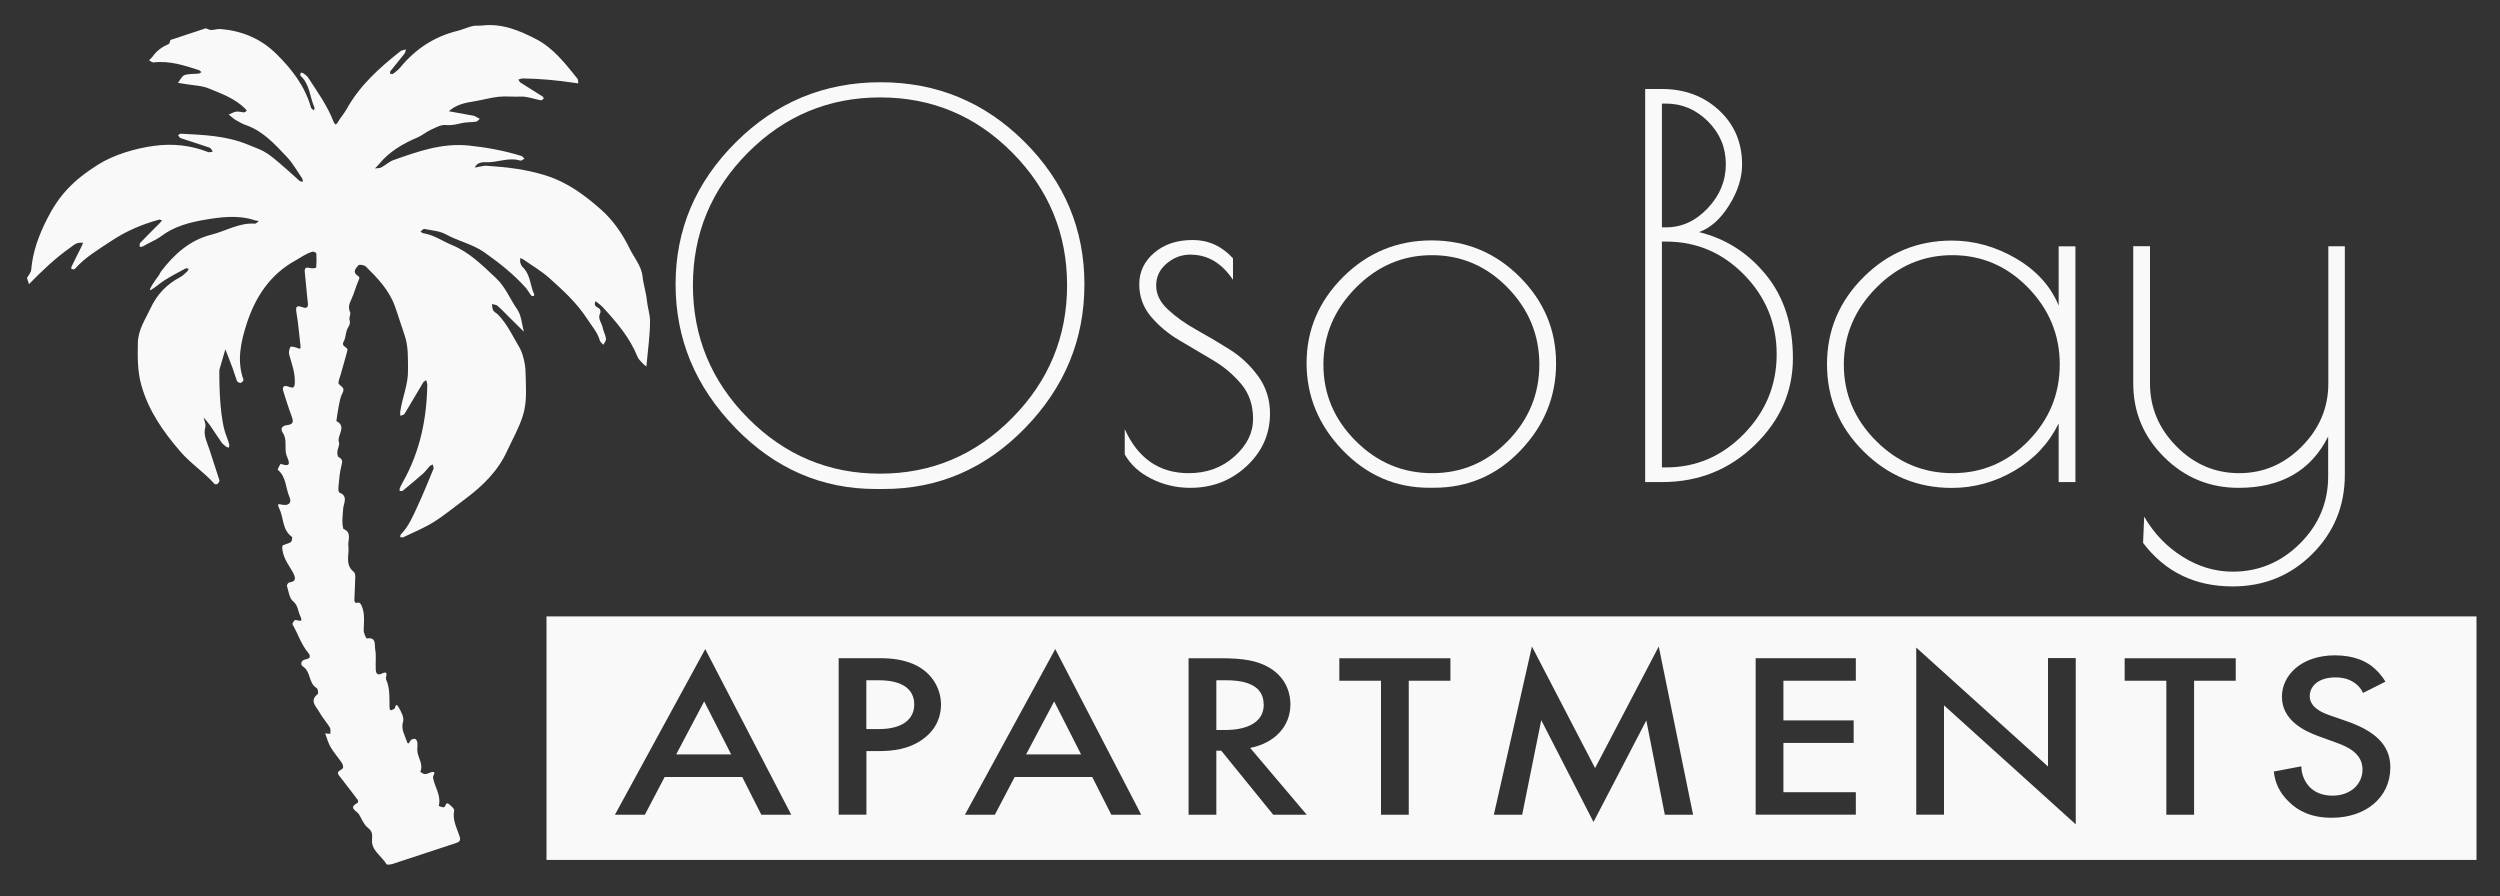 <?xml version="1.0" encoding="UTF-8"?>
<svg id="logos" xmlns="http://www.w3.org/2000/svg" viewBox="0 0 300 107.56">
  <rect x="0" y="0" width="300" height="107.56" fill="#333333" stroke="none"/>
  <defs>
    <style>
      .cls-1 {
        fill: #f9f9f9;
      }
    </style>
  </defs>
  <path class="cls-1" d="M3.48,34.1c1.54-1.58,3.13-3.1,4.94-4.38.26-.18.5-.4.79-.52.22-.09.5-.06.76-.08-.07.18-.13.36-.22.53-.39.79-.8,1.58-1.18,2.38-.04.07,0,.27.04.27.12.02.31.04.37-.03,1.23-1.4,2.82-2.32,4.35-3.34,1.78-1.19,3.7-2.01,5.75-2.57.11-.03.24.06.37.09-.08.1-.16.2-.25.29-.8.81-1.61,1.6-2.39,2.42-.08.09-.03.3-.05.46.13-.01.28.01.38-.05.72-.43,1.57-.76,2.19-1.22,1.57-1.19,3.44-1.67,5.2-1.97,1.94-.33,4.02-.62,6.03.05.16.05.33.06.5.09-.15.11-.32.33-.46.32-1.88-.14-3.47.87-5.2,1.31-2.64.66-4.52,2.37-6.11,4.47-.08.11-.11.25-.19.36-1.28,1.75-1.18,1.92-1.01,1.82.59-.32,1.09-.82,1.67-1.18.82-.51,1.67-.96,2.52-1.41.09-.05.24.03.37.05-.06.1-.09.22-.17.3-.28.25-.55.54-.88.71-1.6.84-2.77,2.08-3.53,3.71-.63,1.36-1.52,2.6-1.53,4.24-.02,1.68-.05,3.31.41,4.96.86,3.08,2.59,5.56,4.66,7.97,1.26,1.48,2.87,2.49,4.13,3.92.06.06.29.06.36,0,.12-.11.27-.33.23-.44-.38-1.24-.82-2.46-1.2-3.7-.27-.87-.77-1.69-.49-2.69.09-.34-.13-.76-.21-1.15.25.31.53.6.76.93.47.68.91,1.38,1.38,2.05.14.2.35.37.55.52.09.07.23.09.34.13.02-.12.08-.26.05-.37-.09-.33-.19-.66-.32-.97-.77-1.88-.88-5.68-.87-7.83,0-.06,0-.13.01-.19.23-.81.47-1.63.71-2.44.29.75.59,1.49.87,2.25.19.51.33,1.04.53,1.55.05.12.31.25.44.23.14-.03.36-.29.34-.37-.84-2.32-.3-4.62.4-6.79,1.03-3.15,2.78-5.85,5.84-7.54.68-.37,1.3-.86,2.06-1.05.13-.03.44.13.44.21.04.57.03,1.14-.02,1.7,0,.05-.46.12-.68.06-.49-.12-.76-.1-.68.53.14,1.2.21,2.42.36,3.62.08.62-.17.71-.66.54-.63-.22-.84-.14-.71.63.23,1.32.33,2.67.49,4.01.06.49-.17.33-.44.23-.25-.09-.72-.19-.76-.11-.14.26-.24.63-.16.91.29,1.08.7,2.1.68,3.27-.01.76-.15.81-.77.59-.52-.19-.79,0-.61.57.31.98.61,1.95.97,2.91.23.6.34,1.05-.51,1.14-.59.07-.88.4-.51.95.56.84.13,1.82.44,2.7.21.59.76,1.51-.7,1-.04-.01-.41.67-.36.71,1.04.85.93,2.2,1.41,3.28.27.61-.02,1.02-.75.93-.49-.06-.83-.27-.49.41.56,1.12.34,2.58,1.53,3.43.08.06,0,.54-.13.63-.32.22-1.02.31-1.03.49-.03.51.14,1.05.35,1.53.26.58.66,1.09.95,1.66.27.52.45,1.06-.46,1.16-.11.01-.31.31-.28.41.2.64.28,1.47.73,1.84.62.51.58,1.18.86,1.76.44.91-.2.5-.59.5-.12,0-.38.43-.33.52.65,1.11,1.02,2.38,1.86,3.38.37.44.26.73-.28.82-.63.11-.63.67-.33.86.98.61.65,2.02,1.66,2.59.14.08.21.64.11.72-1.03.83-.17,1.49.19,2.14.36.66.88,1.24,1.28,1.88.11.19.04.49.05.74-.21-.01-.41-.02-.62-.04.21.55.36,1.15.66,1.65.38.65.89,1.22,1.32,1.85.11.16.19.39.17.57-.04.38-1,.37-.44,1.04.28.34.54.7.81,1.05.46.6.93,1.19,1.38,1.81.06.08.05.33,0,.36-1.21.61-.1.95.16,1.38.33.55.57,1.22,1.04,1.59.59.46.56.81.52,1.5-.08,1.24,1.16,1.91,1.74,2.89.06.1.5.04.73-.03,2.52-.82,5.04-1.67,7.56-2.49.47-.15.65-.31.47-.85-.33-.99-.87-1.94-.64-3.08.04-.19-.34-.51-.57-.72-.49-.43-.42.3-.66.34-.2.03-.62-.16-.62-.16.31-1.21-.43-2.19-.67-3.28-.03-.12-.02-.27.04-.37.15-.3.19-.51-.25-.4-.26.06-.52.23-.78.23-.19,0-.56-.27-.55-.29.36-.85-.2-1.55-.34-2.31-.07-.36.02-.76-.01-1.13-.01-.17-.11-.42-.24-.48-.13-.06-.39,0-.52.11-.19.15-.32.81-.54.1-.23-.73-.7-1.39-.42-2.31.15-.47-.24-1.2-.54-1.72-.41-.7-.35.19-.55.22-.22.04-.53.45-.54-.28-.02-1.08.07-2.21-.41-3.26-.14-.3.47-1.19-.6-.68-.47.22-.63-.15-.64-.48-.05-.82.08-1.66-.07-2.46-.09-.5.18-1.51-1-1.31-.08.01-.38-.64-.38-.98.02-.96.16-1.92-.21-2.86-.16-.39-.31-.57-.73-.4-.02,0-.18-.22-.18-.33.03-.94.09-1.89.11-2.83,0-.19-.04-.47-.16-.57-1.13-.89-.53-2.07-.67-3.15-.08-.64.47-1.63-.6-2.02-.22-.82-.07-1.63-.02-2.46.04-.57.64-1.49-.45-1.9-.11-.04-.15-.44-.12-.67.09-.88.14-1.77.37-2.62.13-.49.12-.72-.34-.97-.14-.07-.18-.44-.16-.66.03-.38.3-.8.19-1.11-.28-.85,1.01-1.87-.31-2.56.1-.62.17-1.25.3-1.87.1-.5.19-1.04.43-1.48.35-.63-.12-.75-.43-1.09-.15-.17.1-.72.2-1.08.27-.99.58-1.97.83-2.97.1-.41-.82-.41-.45-1.05.21-.37.23-.86.35-1.29.13-.43.54-.76.35-1.31-.09-.27.18-.68.07-.92-.26-.57-.1-1.01.14-1.52.36-.77.56-1.61.91-2.38.16-.37-.03-.38-.24-.55-.56-.45-.05-.87.19-1.19.08-.11.69-.03.88.15,1.41,1.39,2.78,2.82,3.48,4.73.42,1.15.76,2.33,1.17,3.49.48,1.37.4,2.78.42,4.2.03,1.77-.71,3.35-.94,5.05-.02.15.01.3.02.45.17-.07.42-.1.5-.23.76-1.25,1.49-2.52,2.24-3.77.07-.12.24-.18.36-.27.05.18.13.36.13.54-.06,4.14-.89,8.08-2.95,11.72-.13.24-.26.48-.36.73-.03.08,0,.2,0,.3.13,0,.29.04.37-.03.83-.68,1.65-1.36,2.45-2.07.28-.25.5-.58.76-.85.1-.1.25-.16.38-.23.04.18.15.4.09.54-.61,1.48-1.21,2.96-1.88,4.41-.56,1.2-1.06,2.45-2.02,3.43-.07.07-.07.22-.1.33.13.01.28.08.37.03,1.23-.59,2.51-1.11,3.66-1.83,1.33-.83,2.55-1.86,3.81-2.79,2.09-1.55,3.91-3.35,5-5.74.64-1.39,1.4-2.7,1.88-4.2.51-1.6.38-3.14.35-4.73-.01-.57-.03-1.16-.15-1.71-.13-.6-.28-1.22-.58-1.74-.81-1.36-1.47-2.83-2.6-3.99-.18-.18-.45-.29-.57-.5-.12-.21-.11-.5-.15-.76.22.07.5.07.66.21.48.41.91.87,1.36,1.32.6.59,1.21,1.19,1.81,1.79-.25-.9-.29-1.95-.79-2.67-.87-1.24-1.42-2.71-2.56-3.77-1.61-1.5-3.16-3.08-5.26-3.95-1.16-.48-2.21-1.24-3.49-1.43-.11-.02-.2-.13-.3-.2.15-.11.33-.34.46-.31.87.18,1.83.23,2.59.65,1.48.83,3.15,1.14,4.61,2.16,1.81,1.27,3.49,2.61,4.96,4.24.25.28.42.63.65.93.05.07.2.07.3.07.03,0,.1-.13.08-.17-.5-1.08-.45-2.39-1.39-3.3-.13-.13-.23-.32-.28-.5-.05-.18-.01-.38-.02-.57.12.04.25.06.34.13,1.06.74,2.2,1.4,3.16,2.26,1.64,1.47,3.29,2.97,4.5,4.84.55.86,1.27,1.63,1.56,2.66.05.19.28.34.42.5.12-.24.36-.51.32-.73-.07-.46-.32-.9-.41-1.36-.11-.57-.65-1.07-.28-1.73.07-.12,0-.45-.11-.52-.35-.22-.74-.37-.45-.89.29.24.62.46.88.74,1.64,1.79,3.22,3.62,4.14,5.92.13.33.46.6.71.88.1.11.24.19.37.29,0-.13.02-.25.03-.38.15-1.69.4-3.39.4-5.08,0-.81-.3-1.63-.38-2.48-.09-.95-.42-1.89-.52-2.88-.13-1.23-1.03-2.26-1.57-3.37-.82-1.68-1.93-3.31-3.34-4.57-1.99-1.77-4.08-3.34-6.75-4.17-2.3-.72-4.59-.99-6.93-1.14-.13,0-.25-.03-.38-.01-.39.06-.77.14-1.15.22.22-.6.88-.67,1.27-.65,1.4.09,2.76-.64,4.18-.19.13.04.33-.14.5-.23-.12-.11-.22-.28-.37-.33-2.07-.64-4.17-1.03-6.34-1.25-3.21-.32-6.1.72-9.01,1.75-.53.19-.96.62-1.47.88-.21.11-.5.08-.76.12.15-.15.31-.29.45-.46,1.24-1.54,2.88-2.5,4.67-3.26.58-.25,1.08-.69,1.66-.95.55-.25,1.18-.6,1.73-.54.69.07,1.28-.08,1.92-.23.55-.13,1.14-.09,1.71-.17.16-.02.3-.22.45-.34-.12-.06-.23-.13-.35-.19-.12-.06-.24-.15-.37-.18-.99-.19-1.99-.36-2.99-.54.86-.81,2.03-1.04,3.08-1.2.97-.15,1.92-.44,2.87-.54.86-.09,1.75.02,2.65-.02.8-.04,1.61.29,2.42.44.1.02.25-.09.34-.17.03-.03-.02-.22-.08-.26-.89-.57-1.79-1.12-2.68-1.69-.12-.08-.18-.24-.27-.36.18-.05.36-.14.53-.14,2.08.03,4.15.22,6.2.53.16.02.32.04.47.06-.03-.19,0-.44-.11-.57-1.44-1.78-2.82-3.62-4.94-4.73-2.06-1.07-4.13-1.92-6.51-1.64-.38.05-.77-.02-1.14.07-.59.14-1.16.41-1.75.56-2.81.68-5.09,2.18-6.92,4.41-.24.29-.55.52-.85.75-.08.06-.24,0-.37,0,.01-.11,0-.24.05-.32.55-.7,1.13-1.39,1.68-2.09.11-.14.13-.34.18-.51-.22.07-.49.08-.66.21-2.51,1.99-4.88,4.09-6.47,6.97-.3.53-.76,1.04-1.08,1.61-.05.09-.15.15-.23.23-.08-.1-.19-.19-.23-.3-.74-1.95-1.95-3.62-3.07-5.34-.13-.21-.36-.36-.56-.51-.08-.06-.22-.06-.33-.09-.01.13-.08.32-.03.37,1.13,1.02,1.11,2.54,1.67,3.8.04.1-.02.25-.04.37-.12-.11-.32-.2-.36-.33-.73-2.57-2.26-4.57-4.13-6.42-1.9-1.88-4.15-2.8-6.73-3.02-.37-.03-.76.12-1.14.12-.21,0-.42-.14-.62-.21-1.42.47-2.84.94-4.26,1.41-.06.16-.08.43-.19.47-.78.34-1.45.81-1.94,1.51-.12.17-.28.3-.43.45.18.09.38.28.55.26,1.9-.23,3.66.35,5.42.92.12.04.21.16.32.24-.11.06-.22.17-.33.18-.57.06-1.18,0-1.7.18-.33.12-.53.6-.79.93.31.05.62.09.93.15.93.16,1.93.17,2.79.53,1.53.63,3.12,1.2,4.34,2.41.07.07.13.16.2.24-.1.07-.21.21-.31.21-.31,0-.63-.13-.93-.09-.32.04-.62.23-.93.35.27.22.52.46.81.64.41.24.83.49,1.28.64,2.05.72,3.44,2.29,4.87,3.79.74.77,1.26,1.74,1.87,2.62.06.09.04.25.06.38-.13-.03-.29-.03-.38-.1-4.2-3.78-3.87-3.4-6.21-4.36-2.62-1.08-5.33-1.16-8.05-1.31-.11,0-.22.12-.33.18.1.12.18.3.3.35,1.16.39,2.34.75,3.5,1.15.16.06.25.31.38.47-.19.02-.4.12-.56.06-2.13-.83-4.29-1.06-6.58-.74-2.12.3-4.68,1.01-6.65,2.25-3.01,1.9-4.69,3.71-6.1,6.5-.98,1.93-1.73,3.92-1.91,6.11-.03.34-.33.66-.51.99l.26.78Z"/>
  <g>
    <path class="cls-1" d="M88.21,51.31c-4.76-4.91-7.14-10.64-7.14-17.2s2.41-12.24,7.23-17.04c4.82-4.8,10.61-7.2,17.36-7.2s12.52,2.39,17.3,7.17c4.78,4.78,7.17,10.47,7.17,17.08s-2.37,12.35-7.11,17.23c-4.74,4.88-10.4,7.33-16.98,7.33h-.94c-6.5,0-12.13-2.45-16.89-7.36ZM128.05,34.23c0-6.18-2.19-11.49-6.57-15.91-4.38-4.42-9.67-6.63-15.85-6.63s-11.48,2.21-15.88,6.63c-4.4,4.42-6.6,9.73-6.6,15.91s2.2,11.5,6.6,15.94,9.69,6.67,15.85,6.67,11.45-2.22,15.85-6.67c4.4-4.44,6.6-9.76,6.6-15.94Z"/>
    <path class="cls-1" d="M142.89,30.55c-1.09,0-2.06.36-2.89,1.07-.84.71-1.26,1.59-1.26,2.64s.47,2.01,1.42,2.89,2.08,1.69,3.4,2.42c1.32.73,2.65,1.52,3.99,2.36,1.34.84,2.48,1.91,3.43,3.21.94,1.3,1.42,2.79,1.42,4.47,0,2.47-.93,4.58-2.8,6.32-1.87,1.74-4.12,2.61-6.76,2.61-1.68,0-3.24-.37-4.69-1.1-1.45-.73-2.51-1.71-3.18-2.92v-3.02c1.59,3.52,4.15,5.28,7.67,5.28,2.18,0,4.01-.67,5.5-2.01,1.49-1.34,2.23-2.84,2.23-4.5s-.47-3.05-1.42-4.18c-.94-1.13-2.09-2.1-3.43-2.89-1.34-.8-2.67-1.58-3.99-2.36-1.32-.77-2.45-1.72-3.4-2.83-.94-1.11-1.42-2.41-1.42-3.9s.6-2.75,1.79-3.77c1.2-1.03,2.74-1.54,4.62-1.54s3.5.73,4.84,2.2v2.58c-1.34-2.01-3.04-3.02-5.09-3.02Z"/>
    <path class="cls-1" d="M161.13,54.04c-2.89-3-4.34-6.49-4.34-10.47s1.47-7.43,4.4-10.35c2.93-2.91,6.47-4.37,10.6-4.37s7.65,1.46,10.57,4.37c2.91,2.91,4.37,6.37,4.37,10.38s-1.43,7.49-4.28,10.47c-2.85,2.98-6.31,4.46-10.38,4.46h-.57c-4.03,0-7.48-1.5-10.38-4.5ZM184.72,43.73c0-3.54-1.27-6.61-3.8-9.21-2.54-2.6-5.57-3.9-9.09-3.9s-6.57,1.31-9.15,3.93c-2.58,2.62-3.87,5.69-3.87,9.21s1.29,6.57,3.87,9.15,5.64,3.87,9.18,3.87,6.57-1.29,9.09-3.87c2.52-2.58,3.77-5.64,3.77-9.18Z"/>
    <path class="cls-1" d="M197.42,10.68h2.01c2.73,0,5.01.85,6.85,2.55,1.84,1.7,2.77,3.87,2.77,6.51,0,1.59-.51,3.22-1.54,4.87-1.03,1.66-2.23,2.74-3.62,3.24,3.23.8,5.91,2.52,8.05,5.16,2.14,2.64,3.21,5.97,3.21,9.97s-1.53,7.48-4.59,10.44c-3.06,2.96-6.77,4.43-11.13,4.43h-2.01V10.68ZM199.43,12.44v14.84h.5c1.89,0,3.55-.76,5-2.3,1.45-1.53,2.17-3.29,2.17-5.28s-.71-3.7-2.14-5.13c-1.43-1.42-3.1-2.14-5.03-2.14h-.5ZM199.43,28.98v27.11h.5c3.61,0,6.72-1.34,9.34-4.02,2.62-2.68,3.93-5.87,3.93-9.56s-1.3-6.87-3.9-9.53c-2.6-2.66-5.72-3.99-9.37-3.99h-.5Z"/>
    <path class="cls-1" d="M249.05,29.55v28.3h-2.01v-7.04c-1.17,2.39-2.94,4.28-5.28,5.66-2.35,1.38-4.86,2.08-7.55,2.08-4.11,0-7.63-1.46-10.57-4.37-2.94-2.91-4.4-6.4-4.4-10.47s1.47-7.56,4.4-10.47c2.93-2.91,6.46-4.37,10.57-4.37,2.68,0,5.25.71,7.7,2.14,2.45,1.43,4.16,3.31,5.13,5.66v-7.11h2.01ZM221.26,43.76c0,3.52,1.29,6.57,3.87,9.15s5.64,3.87,9.18,3.87,6.57-1.29,9.09-3.87c2.52-2.58,3.77-5.64,3.77-9.18s-1.27-6.61-3.8-9.21c-2.54-2.6-5.57-3.9-9.09-3.9s-6.57,1.31-9.15,3.93c-2.58,2.62-3.87,5.69-3.87,9.21Z"/>
    <path class="cls-1" d="M279.37,29.55h2.01v27.42c0,3.73-1.3,6.9-3.9,9.5-2.6,2.6-5.79,3.9-9.56,3.9-4.53,0-8.11-1.74-10.75-5.22l.13-3.15c1.17,2.01,2.71,3.62,4.62,4.81,1.91,1.2,3.91,1.79,6.01,1.79,3.1,0,5.79-1.12,8.05-3.36,2.26-2.24,3.4-4.94,3.4-8.08v-4.78c-2.06,4.11-5.64,6.16-10.75,6.16-3.48,0-6.46-1.23-8.93-3.68-2.47-2.45-3.71-5.4-3.71-8.84v-16.48h2.01v16.48c0,2.89,1.06,5.41,3.18,7.55,2.12,2.14,4.62,3.21,7.52,3.21s5.4-1.07,7.52-3.21c2.12-2.14,3.18-4.65,3.18-7.55v-16.48Z"/>
  </g>
  <g>
    <polygon class="cls-1" points="123.13 90.53 129.73 90.53 126.5 84.17 123.13 90.53"/>
    <path class="cls-1" d="M151.64,84.53c0-2.65-2.91-2.9-4.54-2.9h-1.14v5.97h1.05c.91,0,4.64-.08,4.64-3.07Z"/>
    <polygon class="cls-1" points="81.14 90.53 87.74 90.53 84.5 84.17 81.14 90.53"/>
    <path class="cls-1" d="M105.43,81.63h-1.47v5.86h1.5c2.87,0,4.25-1.21,4.25-2.96,0-1.04-.49-2.9-4.28-2.9Z"/>
    <path class="cls-1" d="M65.58,73.97v29.22h231.6v-29.22H65.58ZM91.36,97.77l-2.29-4.53h-9.31l-2.38,4.53h-3.59l10.84-19.88,10.32,19.88h-3.59ZM110.79,88.67c-1.73,1.27-3.72,1.46-5.32,1.46h-1.5v7.63h-3.33v-18.78h4.8c1.34,0,3.2.11,4.77,1.01,1.83,1.04,2.71,2.84,2.71,4.56,0,1.1-.33,2.79-2.12,4.11ZM133.36,97.77l-2.29-4.53h-9.31l-2.38,4.53h-3.59l10.84-19.88,10.32,19.88h-3.59ZM152.79,97.77l-6.24-7.69h-.59v7.69h-3.33v-18.78h3.89c2.65,0,4.34.28,5.75,1.1,2.38,1.38,2.58,3.6,2.58,4.42,0,2.7-1.93,4.67-4.83,5.24l6.79,8.02h-4.02ZM174.05,81.69h-5v16.08h-3.33v-16.08h-5v-2.7h13.33v2.7ZM199.78,97.77l-2.22-11.32-6.34,12.19-6.27-12.22-2.29,11.35h-3.4l4.57-20.19,7.58,14.59,7.64-14.59,4.12,20.19h-3.4ZM222.7,81.69h-8.69v4.76h8.43v2.7h-8.43v5.91h8.69v2.7h-12.02v-18.78h12.02v2.7ZM249.09,98.92l-15.81-14.28v13.12h-3.33v-20.05l15.81,14.27v-13.01h3.33v19.93ZM268.29,81.69h-5v16.08h-3.33v-16.08h-5v-2.7h13.33v2.7ZM279.82,98.13c-2.51,0-4.02-.82-5.13-1.89-1.18-1.13-1.7-2.36-1.83-3.66l3.3-.62c0,.93.39,1.8.91,2.39.62.68,1.54,1.13,2.84,1.13,2.03,0,3.59-1.27,3.59-3.15s-1.7-2.7-3.14-3.21l-2.09-.76c-1.8-.65-4.44-1.94-4.44-4.76,0-2.53,2.29-4.96,6.37-4.96,2.35,0,3.69.76,4.38,1.27.59.45,1.21,1.1,1.67,1.89l-2.68,1.35c-.2-.42-.49-.82-.98-1.18-.69-.48-1.4-.68-2.35-.68-2.02,0-3.07,1.04-3.07,2.25,0,.56.23,1.55,2.35,2.28l2.19.76c4.02,1.41,5.13,3.38,5.13,5.52,0,3.58-2.94,6.03-7.02,6.03Z"/>
  </g>
</svg>